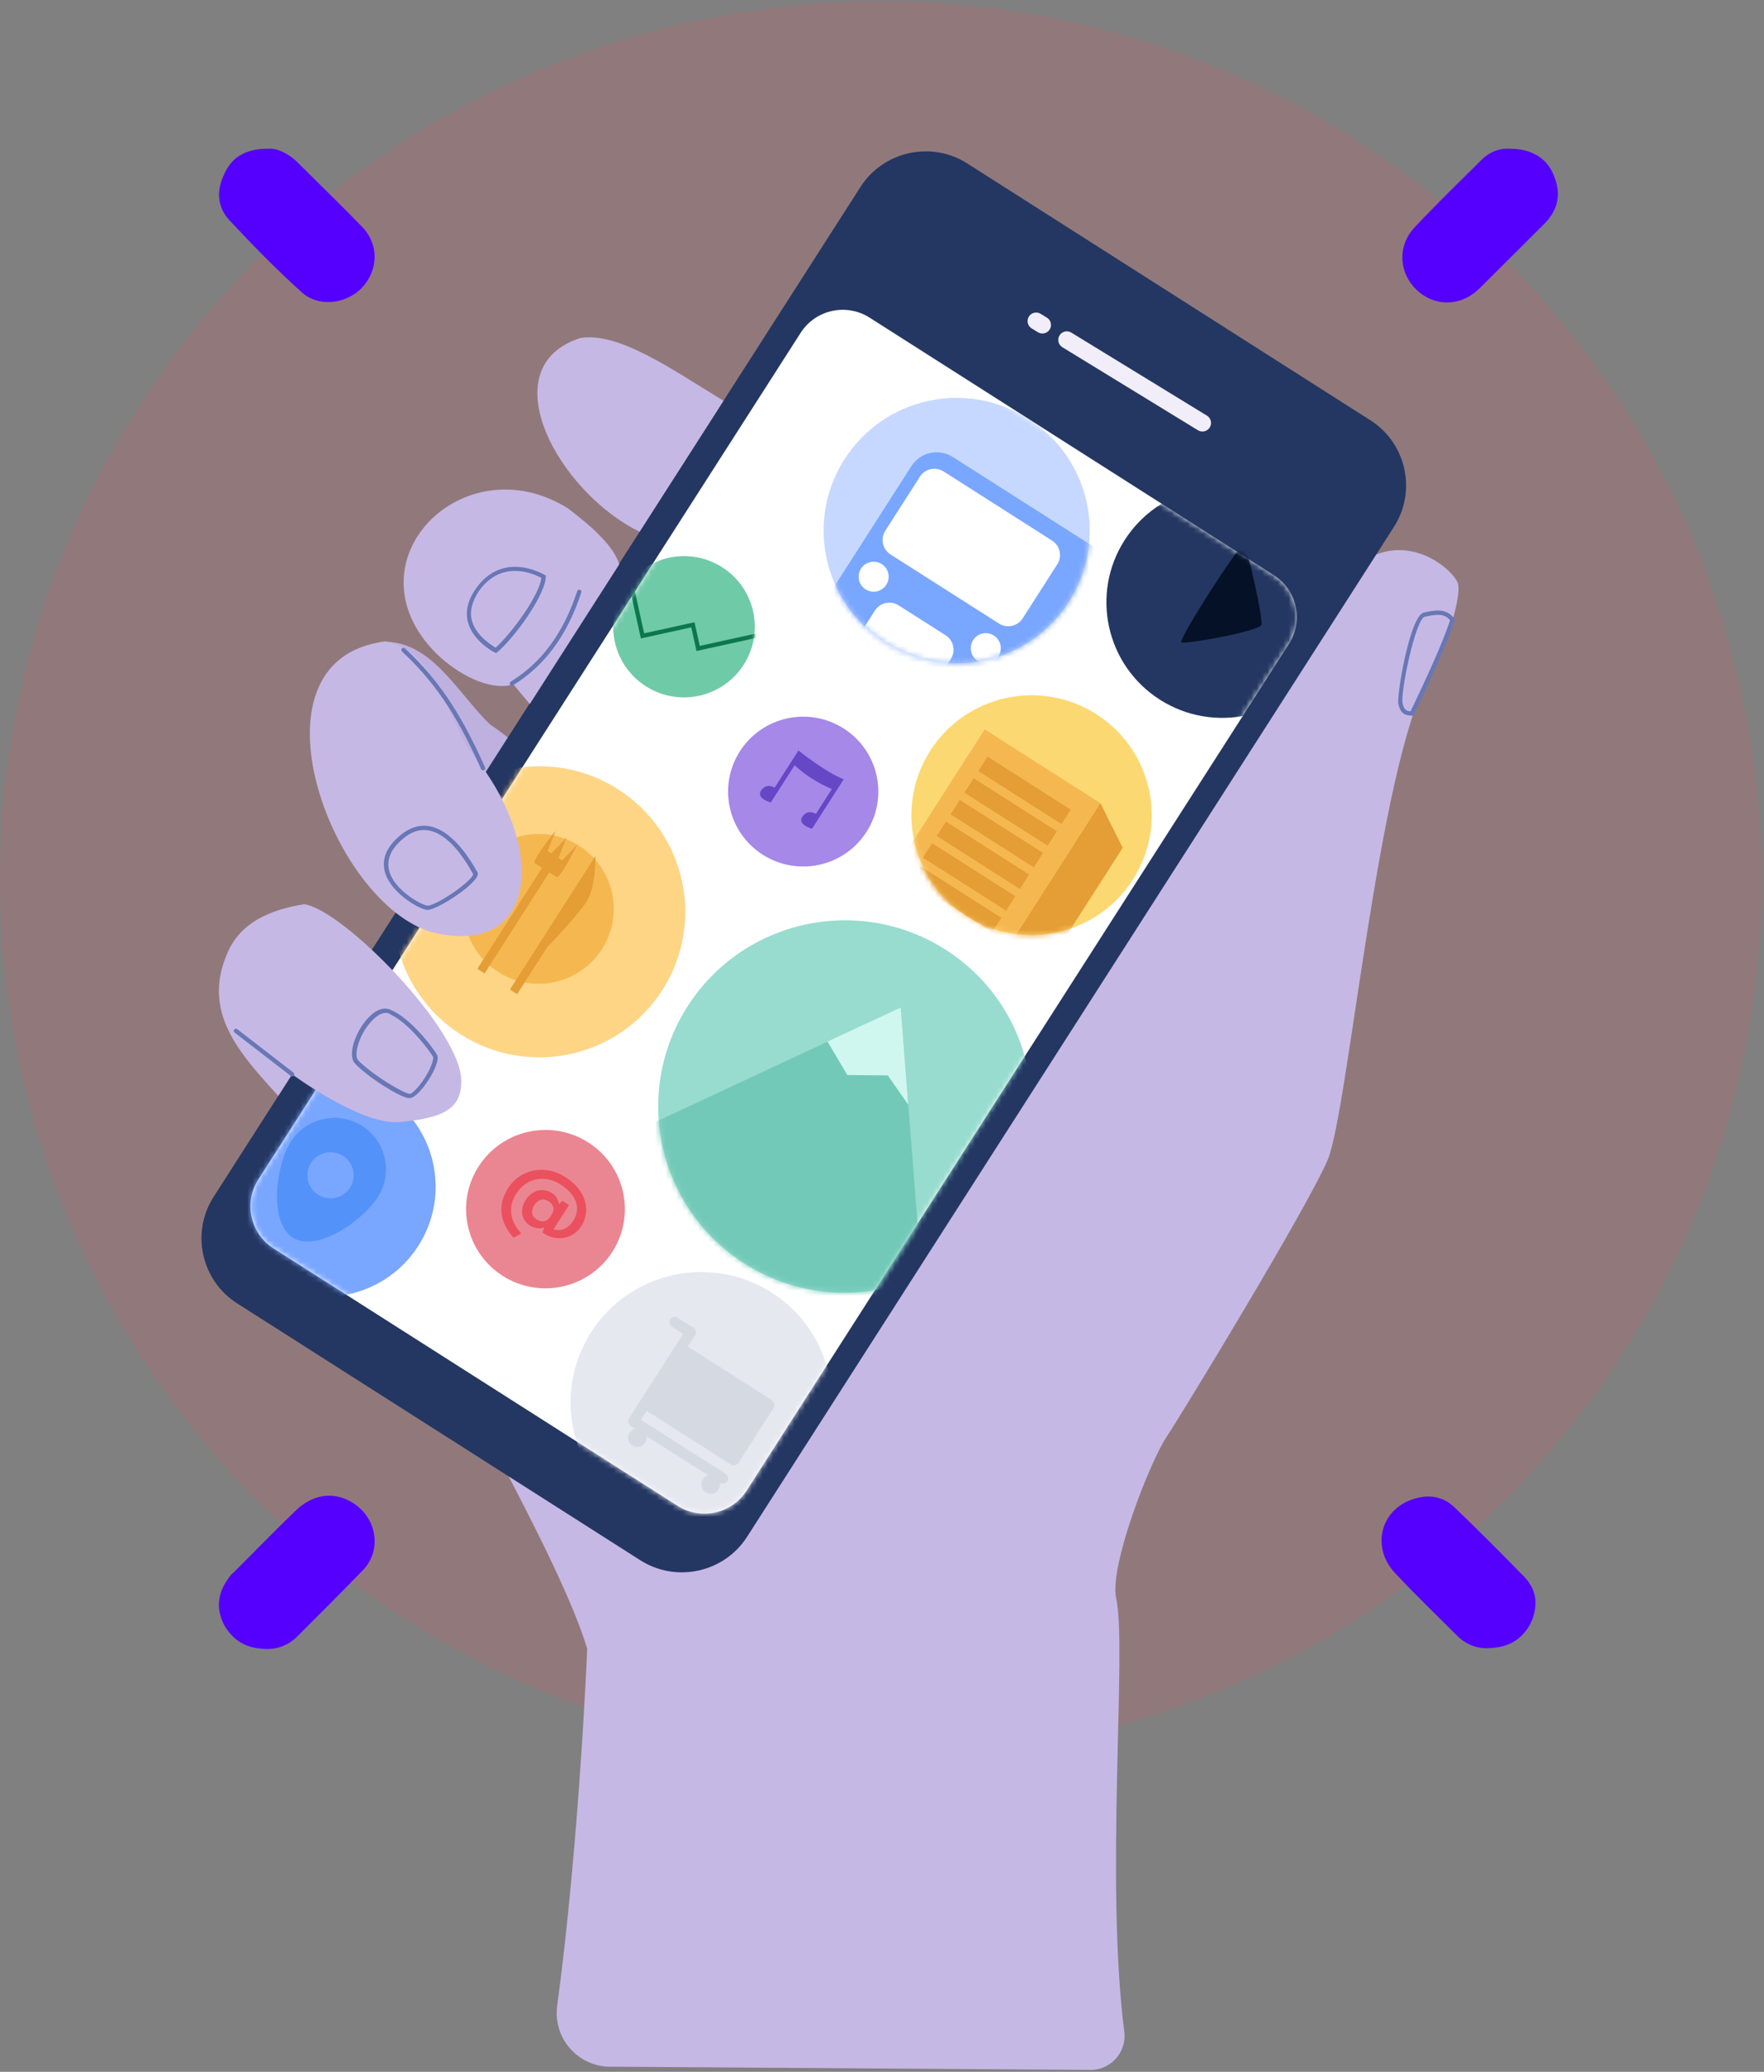 <?xml version="1.0" encoding="UTF-8"?>
<svg width="332px" height="390px" viewBox="0 0 332 390" version="1.1" xmlns="http://www.w3.org/2000/svg" xmlns:xlink="http://www.w3.org/1999/xlink">
    <rect x="0" y="0" width="332" height="390" fill="#808080" stroke="none"/>
    <!-- Generator: Sketch 54 (76480) - https://sketchapp.com -->
    <title>ilustra-napalma</title>
    <desc>Created with Sketch.</desc>
    <defs>
        <path d="M103.66,4.632 L1.582,164.026 C-1.212,168.391 0.068,174.187 4.441,176.974 L4.441,176.974 L80.501,225.443 C84.875,228.229 90.686,226.953 93.482,222.587 L93.482,222.587 L195.558,63.195 C198.353,58.831 197.071,53.034 192.697,50.246 L192.697,50.246 L116.638,1.778 C115.071,0.778 113.319,0.302 111.588,0.302 L111.588,0.302 C108.487,0.302 105.452,1.832 103.66,4.632" id="path-1"></path>
        <path d="M4.485,12.298 C-2.96,23.923 0.452,39.368 12.107,46.795 L12.107,46.795 C23.761,54.223 39.245,50.818 46.691,39.193 L46.691,39.193 C54.136,27.567 50.723,12.121 39.069,4.695 L39.069,4.695 C34.892,2.033 30.225,0.762 25.611,0.762 L25.611,0.762 C17.35,0.763 9.262,4.837 4.485,12.298" id="path-3"></path>
        <path d="M4.485,12.298 C-2.96,23.923 0.452,39.368 12.107,46.795 L12.107,46.795 C23.761,54.223 39.245,50.818 46.691,39.193 L46.691,39.193 C54.136,27.567 50.723,12.121 39.069,4.695 L39.069,4.695 C34.892,2.033 30.225,0.762 25.611,0.762 L25.611,0.762 C17.35,0.763 9.262,4.837 4.485,12.298" id="path-5"></path>
        <path d="M4.485,12.298 C-2.96,23.923 0.452,39.368 12.107,46.795 L12.107,46.795 C23.761,54.223 39.245,50.818 46.691,39.193 L46.691,39.193 C54.136,27.567 50.723,12.121 39.069,4.695 L39.069,4.695 C34.892,2.033 30.225,0.762 25.611,0.762 L25.611,0.762 C17.35,0.763 9.262,4.837 4.485,12.298" id="path-7"></path>
        <path d="M4.485,12.298 C-2.96,23.923 0.452,39.368 12.107,46.795 L12.107,46.795 C23.761,54.223 39.245,50.818 46.691,39.193 L46.691,39.193 C54.136,27.567 50.723,12.121 39.069,4.695 L39.069,4.695 C34.892,2.033 30.225,0.762 25.611,0.762 L25.611,0.762 C17.35,0.763 9.262,4.837 4.485,12.298" id="path-9"></path>
        <path d="M4.485,12.298 C-2.96,23.923 0.452,39.368 12.107,46.795 L12.107,46.795 C23.761,54.223 39.245,50.818 46.691,39.193 L46.691,39.193 C54.136,27.567 50.723,12.121 39.069,4.695 L39.069,4.695 C34.892,2.033 30.225,0.762 25.611,0.762 L25.611,0.762 C17.35,0.763 9.262,4.837 4.485,12.298" id="path-11"></path>
        <path d="M103.66,4.632 L1.582,164.026 C-1.212,168.391 0.068,174.187 4.441,176.974 L4.441,176.974 L80.501,225.443 C84.875,228.229 90.686,226.953 93.482,222.587 L93.482,222.587 L195.558,63.195 C198.353,58.831 197.071,53.034 192.697,50.246 L192.697,50.246 L116.638,1.778 C115.071,0.778 113.319,0.302 111.588,0.302 L111.588,0.302 C108.487,0.302 105.452,1.832 103.66,4.632" id="path-13"></path>
        <path d="M5.641,16.984 C-4.806,33.297 -0.018,54.971 16.337,65.392 L16.337,65.392 C23.921,70.225 32.661,71.789 40.896,70.451 L40.896,70.451 L69.095,26.417 C66.851,18.401 61.754,11.147 54.169,6.314 L54.169,6.314 C48.31,2.58 41.76,0.797 35.287,0.798 L35.287,0.798 C23.694,0.798 12.345,6.516 5.641,16.984 L5.641,16.984 Z" id="path-15"></path>
        <path d="M5.641,16.984 C-4.806,33.297 -0.018,54.971 16.337,65.392 L16.337,65.392 C23.921,70.225 32.661,71.789 40.896,70.451 L40.896,70.451 L69.095,26.417 C66.851,18.401 61.754,11.147 54.169,6.314 L54.169,6.314 C48.31,2.58 41.76,0.797 35.287,0.798 L35.287,0.798 C23.694,0.798 12.345,6.516 5.641,16.984 L5.641,16.984 Z" id="path-17"></path>
        <path d="M103.66,4.632 L1.582,164.026 C-1.212,168.391 0.068,174.187 4.441,176.974 L4.441,176.974 L80.501,225.443 C84.875,228.229 90.686,226.953 93.482,222.587 L93.482,222.587 L195.558,63.195 C198.353,58.831 197.071,53.034 192.697,50.246 L192.697,50.246 L116.638,1.778 C115.071,0.778 113.319,0.302 111.588,0.302 L111.588,0.302 C108.487,0.302 105.452,1.832 103.66,4.632" id="path-19"></path>
        <path d="M8.033,2.069 L0.521,13.799 C0.446,18.262 2.626,22.659 6.674,25.238 L6.674,25.238 C12.878,29.191 21.119,27.379 25.083,21.191 L25.083,21.191 C29.044,15.004 27.228,6.782 21.024,2.83 L21.024,2.83 C18.801,1.413 16.317,0.736 13.862,0.737 L13.862,0.737 C11.846,0.737 9.849,1.193 8.033,2.069 L8.033,2.069 Z" id="path-21"></path>
        <path d="M103.66,4.632 L1.582,164.026 C-1.212,168.391 0.068,174.187 4.441,176.974 L4.441,176.974 L80.501,225.443 C84.875,228.229 90.686,226.953 93.482,222.587 L93.482,222.587 L195.558,63.195 C198.353,58.831 197.071,53.034 192.697,50.246 L192.697,50.246 L116.638,1.778 C115.071,0.778 113.319,0.302 111.588,0.302 L111.588,0.302 C108.487,0.302 105.452,1.832 103.66,4.632" id="path-23"></path>
        <path d="M3.659,10.759 C-3.066,21.261 0.016,35.21 10.543,41.919 L10.543,41.919 C21.071,48.628 35.055,45.553 41.78,35.052 L41.78,35.052 C48.505,24.551 45.423,10.6 34.896,3.892 L34.896,3.892 C31.123,1.487 26.908,0.34 22.742,0.34 L22.742,0.34 C15.279,0.341 7.974,4.022 3.659,10.759 L3.659,10.759 Z" id="path-25"></path>
        <path d="M3.659,10.759 C-3.066,21.261 0.016,35.21 10.543,41.919 L10.543,41.919 C21.071,48.628 35.055,45.553 41.78,35.052 L41.78,35.052 C48.505,24.551 45.423,10.6 34.896,3.892 L34.896,3.892 C31.123,1.487 26.908,0.34 22.742,0.34 L22.742,0.34 C15.279,0.341 7.974,4.022 3.659,10.759 L3.659,10.759 Z" id="path-27"></path>
        <path d="M3.659,10.759 C-3.066,21.261 0.016,35.21 10.543,41.919 L10.543,41.919 C21.071,48.628 35.055,45.553 41.78,35.052 L41.78,35.052 C48.505,24.551 45.423,10.6 34.896,3.892 L34.896,3.892 C31.123,1.487 26.908,0.34 22.742,0.34 L22.742,0.34 C15.279,0.341 7.974,4.022 3.659,10.759 L3.659,10.759 Z" id="path-29"></path>
        <path d="M3.659,10.759 C-3.066,21.261 0.016,35.21 10.543,41.919 L10.543,41.919 C21.071,48.628 35.055,45.553 41.78,35.052 L41.78,35.052 C48.505,24.551 45.423,10.6 34.896,3.892 L34.896,3.892 C31.123,1.487 26.908,0.34 22.742,0.34 L22.742,0.34 C15.279,0.341 7.974,4.022 3.659,10.759 L3.659,10.759 Z" id="path-31"></path>
        <path d="M3.659,10.759 C-3.066,21.261 0.016,35.21 10.543,41.919 L10.543,41.919 C21.071,48.628 35.055,45.553 41.78,35.052 L41.78,35.052 C48.505,24.551 45.423,10.6 34.896,3.892 L34.896,3.892 C31.123,1.487 26.908,0.34 22.742,0.34 L22.742,0.34 C15.279,0.341 7.974,4.022 3.659,10.759 L3.659,10.759 Z" id="path-33"></path>
        <path d="M3.659,10.759 C-3.066,21.261 0.016,35.21 10.543,41.919 L10.543,41.919 C21.071,48.628 35.055,45.553 41.78,35.052 L41.78,35.052 C48.505,24.551 45.423,10.6 34.896,3.892 L34.896,3.892 C31.123,1.487 26.908,0.34 22.742,0.34 L22.742,0.34 C15.279,0.341 7.974,4.022 3.659,10.759 L3.659,10.759 Z" id="path-35"></path>
        <path d="M3.659,10.759 C-3.066,21.261 0.016,35.21 10.543,41.919 L10.543,41.919 C21.071,48.628 35.055,45.553 41.78,35.052 L41.78,35.052 C48.505,24.551 45.423,10.6 34.896,3.892 L34.896,3.892 C31.123,1.487 26.908,0.34 22.742,0.34 L22.742,0.34 C15.279,0.341 7.974,4.022 3.659,10.759 L3.659,10.759 Z" id="path-37"></path>
        <path d="M3.659,10.759 C-3.066,21.261 0.016,35.21 10.543,41.919 L10.543,41.919 C21.071,48.628 35.055,45.553 41.78,35.052 L41.78,35.052 C48.505,24.551 45.423,10.6 34.896,3.892 L34.896,3.892 C31.123,1.487 26.908,0.34 22.742,0.34 L22.742,0.34 C15.279,0.341 7.974,4.022 3.659,10.759 L3.659,10.759 Z" id="path-39"></path>
        <path d="M103.66,4.632 L1.582,164.026 C-1.212,168.391 0.068,174.187 4.441,176.974 L4.441,176.974 L80.501,225.443 C84.875,228.229 90.686,226.953 93.482,222.587 L93.482,222.587 L195.558,63.195 C198.353,58.831 197.071,53.034 192.697,50.246 L192.697,50.246 L116.638,1.778 C115.071,0.778 113.319,0.302 111.588,0.302 L111.588,0.302 C108.487,0.302 105.452,1.832 103.66,4.632" id="path-41"></path>
        <path d="M103.66,4.632 L1.582,164.026 C-1.212,168.391 0.068,174.187 4.441,176.974 L4.441,176.974 L80.501,225.443 C84.875,228.229 90.686,226.953 93.482,222.587 L93.482,222.587 L195.558,63.195 C198.353,58.831 197.071,53.034 192.697,50.246 L192.697,50.246 L116.638,1.778 C115.071,0.778 113.319,0.302 111.588,0.302 L111.588,0.302 C108.487,0.302 105.452,1.832 103.66,4.632" id="path-43"></path>
        <path d="M103.66,4.632 L1.582,164.026 C-1.212,168.391 0.068,174.187 4.441,176.974 L4.441,176.974 L80.501,225.443 C84.875,228.229 90.686,226.953 93.482,222.587 L93.482,222.587 L195.558,63.195 C198.353,58.831 197.071,53.034 192.697,50.246 L192.697,50.246 L116.638,1.778 C115.071,0.778 113.319,0.302 111.588,0.302 L111.588,0.302 C108.487,0.302 105.452,1.832 103.66,4.632" id="path-45"></path>
        <path d="M103.66,4.632 L1.582,164.026 C-1.212,168.391 0.068,174.187 4.441,176.974 L4.441,176.974 L80.501,225.443 C84.875,228.229 90.686,226.953 93.482,222.587 L93.482,222.587 L195.558,63.195 C198.353,58.831 197.071,53.034 192.697,50.246 L192.697,50.246 L116.638,1.778 C115.071,0.778 113.319,0.302 111.588,0.302 L111.588,0.302 C108.487,0.302 105.452,1.832 103.66,4.632" id="path-47"></path>
        <path d="M103.66,4.632 L1.582,164.026 C-1.212,168.391 0.068,174.187 4.441,176.974 L4.441,176.974 L80.501,225.443 C84.875,228.229 90.686,226.953 93.482,222.587 L93.482,222.587 L195.558,63.195 C198.353,58.831 197.071,53.034 192.697,50.246 L192.697,50.246 L116.638,1.778 C115.071,0.778 113.319,0.302 111.588,0.302 L111.588,0.302 C108.487,0.302 105.452,1.832 103.66,4.632" id="path-49"></path>
        <path d="M103.66,4.632 L1.582,164.026 C-1.212,168.391 0.068,174.187 4.441,176.974 L4.441,176.974 L80.501,225.443 C84.875,228.229 90.686,226.953 93.482,222.587 L93.482,222.587 L195.558,63.195 C198.353,58.831 197.071,53.034 192.697,50.246 L192.697,50.246 L116.638,1.778 C115.071,0.778 113.319,0.302 111.588,0.302 L111.588,0.302 C108.487,0.302 105.452,1.832 103.66,4.632" id="path-51"></path>
        <path d="M103.66,4.632 L1.582,164.026 C-1.212,168.391 0.068,174.187 4.441,176.974 L4.441,176.974 L80.501,225.443 C84.875,228.229 90.686,226.953 93.482,222.587 L93.482,222.587 L195.558,63.195 C198.353,58.831 197.071,53.034 192.697,50.246 L192.697,50.246 L116.638,1.778 C115.071,0.778 113.319,0.302 111.588,0.302 L111.588,0.302 C108.487,0.302 105.452,1.832 103.66,4.632" id="path-53"></path>
        <path d="M103.66,4.632 L1.582,164.026 C-1.212,168.391 0.068,174.187 4.441,176.974 L4.441,176.974 L80.501,225.443 C84.875,228.229 90.686,226.953 93.482,222.587 L93.482,222.587 L195.558,63.195 C198.353,58.831 197.071,53.034 192.697,50.246 L192.697,50.246 L116.638,1.778 C115.071,0.778 113.319,0.302 111.588,0.302 L111.588,0.302 C108.487,0.302 105.452,1.832 103.66,4.632" id="path-55"></path>
        <path d="M103.66,4.632 L1.582,164.026 C-1.212,168.391 0.068,174.187 4.441,176.974 L4.441,176.974 L80.501,225.443 C84.875,228.229 90.686,226.953 93.482,222.587 L93.482,222.587 L195.558,63.195 C198.353,58.831 197.071,53.034 192.697,50.246 L192.697,50.246 L116.638,1.778 C115.071,0.778 113.319,0.302 111.588,0.302 L111.588,0.302 C108.487,0.302 105.452,1.832 103.66,4.632" id="path-57"></path>
        <path d="M103.66,4.632 L1.582,164.026 C-1.212,168.391 0.068,174.187 4.441,176.974 L4.441,176.974 L80.501,225.443 C84.875,228.229 90.686,226.953 93.482,222.587 L93.482,222.587 L195.558,63.195 C198.353,58.831 197.071,53.034 192.697,50.246 L192.697,50.246 L116.638,1.778 C115.071,0.778 113.319,0.302 111.588,0.302 L111.588,0.302 C108.487,0.302 105.452,1.832 103.66,4.632" id="path-59"></path>
        <path d="M103.66,4.632 L1.582,164.026 C-1.212,168.391 0.068,174.187 4.441,176.974 L4.441,176.974 L80.501,225.443 C84.875,228.229 90.686,226.953 93.482,222.587 L93.482,222.587 L195.558,63.195 C198.353,58.831 197.071,53.034 192.697,50.246 L192.697,50.246 L116.638,1.778 C115.071,0.778 113.319,0.302 111.588,0.302 L111.588,0.302 C108.487,0.302 105.452,1.832 103.66,4.632" id="path-61"></path>
        <path d="M103.66,4.632 L1.582,164.026 C-1.212,168.391 0.068,174.187 4.441,176.974 L4.441,176.974 L80.501,225.443 C84.875,228.229 90.686,226.953 93.482,222.587 L93.482,222.587 L195.558,63.195 C198.353,58.831 197.071,53.034 192.697,50.246 L192.697,50.246 L116.638,1.778 C115.071,0.778 113.319,0.302 111.588,0.302 L111.588,0.302 C108.487,0.302 105.452,1.832 103.66,4.632" id="path-63"></path>
        <path d="M103.66,4.632 L1.582,164.026 C-1.212,168.391 0.068,174.187 4.441,176.974 L4.441,176.974 L80.501,225.443 C84.875,228.229 90.686,226.953 93.482,222.587 L93.482,222.587 L195.558,63.195 C198.353,58.831 197.071,53.034 192.697,50.246 L192.697,50.246 L116.638,1.778 C115.071,0.778 113.319,0.302 111.588,0.302 L111.588,0.302 C108.487,0.302 105.452,1.832 103.66,4.632" id="path-65"></path>
        <path d="M103.66,4.632 L1.582,164.026 C-1.212,168.391 0.068,174.187 4.441,176.974 L4.441,176.974 L80.501,225.443 C84.875,228.229 90.686,226.953 93.482,222.587 L93.482,222.587 L195.558,63.195 C198.353,58.831 197.071,53.034 192.697,50.246 L192.697,50.246 L116.638,1.778 C115.071,0.778 113.319,0.302 111.588,0.302 L111.588,0.302 C108.487,0.302 105.452,1.832 103.66,4.632" id="path-67"></path>
        <path d="M103.66,4.632 L1.582,164.026 C-1.212,168.391 0.068,174.187 4.441,176.974 L4.441,176.974 L80.501,225.443 C84.875,228.229 90.686,226.953 93.482,222.587 L93.482,222.587 L195.558,63.195 C198.353,58.831 197.071,53.034 192.697,50.246 L192.697,50.246 L116.638,1.778 C115.071,0.778 113.319,0.302 111.588,0.302 L111.588,0.302 C108.487,0.302 105.452,1.832 103.66,4.632" id="path-69"></path>
        <path d="M103.66,4.632 L1.582,164.026 C-1.212,168.391 0.068,174.187 4.441,176.974 L4.441,176.974 L80.501,225.443 C84.875,228.229 90.686,226.953 93.482,222.587 L93.482,222.587 L195.558,63.195 C198.353,58.831 197.071,53.034 192.697,50.246 L192.697,50.246 L116.638,1.778 C115.071,0.778 113.319,0.302 111.588,0.302 L111.588,0.302 C108.487,0.302 105.452,1.832 103.66,4.632" id="path-71"></path>
        <path d="M103.66,4.632 L1.582,164.026 C-1.212,168.391 0.068,174.187 4.441,176.974 L4.441,176.974 L80.501,225.443 C84.875,228.229 90.686,226.953 93.482,222.587 L93.482,222.587 L195.558,63.195 C198.353,58.831 197.071,53.034 192.697,50.246 L192.697,50.246 L116.638,1.778 C115.071,0.778 113.319,0.302 111.588,0.302 L111.588,0.302 C108.487,0.302 105.452,1.832 103.66,4.632 L103.66,4.632 Z" id="path-73"></path>
        <path d="M103.66,4.632 L1.582,164.026 C-1.212,168.391 0.068,174.187 4.441,176.974 L4.441,176.974 L80.501,225.443 C84.875,228.229 90.686,226.953 93.482,222.587 L93.482,222.587 L195.558,63.195 C198.353,58.831 197.071,53.034 192.697,50.246 L192.697,50.246 L116.638,1.778 C115.071,0.778 113.319,0.302 111.588,0.302 L111.588,0.302 C108.487,0.302 105.452,1.832 103.66,4.632" id="path-75"></path>
        <path d="M103.66,4.632 L1.582,164.026 C-1.212,168.391 0.068,174.187 4.441,176.974 L4.441,176.974 L80.501,225.443 C84.875,228.229 90.686,226.953 93.482,222.587 L93.482,222.587 L195.558,63.195 C198.353,58.831 197.071,53.034 192.697,50.246 L192.697,50.246 L116.638,1.778 C115.071,0.778 113.319,0.302 111.588,0.302 L111.588,0.302 C108.487,0.302 105.452,1.832 103.66,4.632" id="path-77"></path>
        <path d="M103.66,4.632 L1.582,164.026 C-1.212,168.391 0.068,174.187 4.441,176.974 L4.441,176.974 L80.501,225.443 C84.875,228.229 90.686,226.953 93.482,222.587 L93.482,222.587 L195.558,63.195 C198.353,58.831 197.071,53.034 192.697,50.246 L192.697,50.246 L116.638,1.778 C115.071,0.778 113.319,0.302 111.588,0.302 L111.588,0.302 C108.487,0.302 105.452,1.832 103.66,4.632" id="path-79"></path>
    </defs>
    <g id="desktop" stroke="none" stroke-width="1" fill="none" fill-rule="evenodd">
        <g id="05.2.2-meuid-ususario" transform="translate(-562, -1822)">
            <g id="ilustra-napalma" transform="translate(562, 1822)">
                <g id="Group-13">
                    <g id="Group-4" fill="#EB505E" opacity="0.157">
                        <path d="M255.014,26.26 C332.161,75.422 354.749,177.661 305.466,254.616 C256.183,331.572 153.69,354.105 76.543,304.944 C-0.605,255.782 -23.193,153.544 26.09,76.588 C75.373,-0.369 177.866,-22.901 255.014,26.26" id="Fill-2"></path>
                    </g>
                    <path d="M274.337,109.656 C272.911,106.644 265.129,100.537 257.065,105.342 C233.57,120.777 195.926,167.735 200.231,171.34 C159.566,187.689 120.308,200.346 74.166,237.97 C82.015,253.106 105.573,293.553 110.518,310.378 C110.518,310.378 109.034,346.776 104.867,377.578 C104.078,383.414 108.419,388.686 114.312,389.029 L204.862,389.635 C208.865,389.869 212.106,386.426 211.601,382.457 C207.943,353.745 212.151,310.033 210.071,300.86 C208.744,294.852 216.362,275.323 219.517,270.545 C222.672,265.767 246.01,227.381 249.867,218.364 C253.723,209.348 259.295,144.819 268.903,127.42 C273.422,119.016 275.085,111.183 274.337,109.656" id="Fill-5" fill="#C6B8E5"></path>
                    <path d="M92.256,136.382 C86.113,130.556 81.163,120.325 71.739,120.821 C45.705,131.388 76.072,172.73 95.918,171.226 C115.766,169.721 110.424,148.724 92.256,136.382" id="Fill-7" fill="#BEB1E0"></path>
                    <path d="M120.523,293.709 L44.62,245.341 C37.881,241.047 35.889,232.032 40.195,225.309 L161.958,35.175 C166.264,28.453 175.3,26.466 182.039,30.76 L257.942,79.128 C264.681,83.423 266.673,92.437 262.367,99.16 L140.603,289.294 C136.298,296.017 127.262,298.003 120.523,293.709" id="Fill-9" fill="#243762"></path>
                    <path d="M127.533,283.458 L51.474,234.991 C47.1,232.203 45.819,226.406 48.613,222.042 L150.691,62.648 C153.485,58.285 159.296,57.008 163.67,59.795 L239.73,108.263 C244.104,111.05 245.385,116.847 242.59,121.21 L140.513,280.605 C137.718,284.968 131.907,286.245 127.533,283.458" id="Fill-11" fill="#FFFFFF"></path>
                </g>
                <g id="Group-16" transform="translate(47.032, 58.017)">
                    <mask id="mask-2" fill="white">
                        <use xlink:href="#path-1"></use>
                    </mask>
                    <g id="Clip-15"></g>
                    <path d="M146.504,20.81 C158.159,28.237 161.571,43.682 154.127,55.308 C146.681,66.934 131.197,70.338 119.542,62.911 C107.887,55.484 104.475,40.038 111.921,28.413 C119.365,16.787 134.849,13.383 146.504,20.81" id="Fill-14" fill="#C6D8FF" mask="url(#mask-2)"></path>
                </g>
                <g id="Group-32" transform="translate(154.468, 74.132)">
                    <g id="Group-19">
                        <mask id="mask-4" fill="white">
                            <use xlink:href="#path-3"></use>
                        </mask>
                        <g id="Clip-18"></g>
                        <path d="M33.702,62.468 L4.43,43.816 C1.775,42.124 1.012,38.674 2.709,36.026 L17.059,13.617 C18.755,10.969 22.213,10.208 24.868,11.9 L54.14,30.554 C56.795,32.245 57.557,35.695 55.862,38.343 L41.511,60.752 C39.814,63.4 36.356,64.161 33.702,62.468" id="Fill-17" fill="#79A6FF" mask="url(#mask-4)"></path>
                    </g>
                    <g id="Group-22">
                        <mask id="mask-6" fill="white">
                            <use xlink:href="#path-5"></use>
                        </mask>
                        <g id="Clip-21"></g>
                        <path d="M33.549,43.248 L13.127,30.235 C11.629,29.28 11.187,27.277 12.144,25.783 L18.667,15.598 C19.623,14.103 21.631,13.662 23.129,14.616 L43.551,27.63 C45.048,28.585 45.491,30.588 44.535,32.082 L38.012,42.267 C37.055,43.762 35.047,44.203 33.549,43.248" id="Fill-20" fill="#FFFFFF" mask="url(#mask-6)"></path>
                    </g>
                    <g id="Group-25">
                        <mask id="mask-8" fill="white">
                            <use xlink:href="#path-7"></use>
                        </mask>
                        <g id="Clip-24"></g>
                        <path d="M18.334,53.536 L9.484,47.897 C7.986,46.943 7.544,44.939 8.501,43.446 L10.197,40.797 C11.153,39.304 13.162,38.862 14.659,39.817 L23.509,45.456 C25.006,46.41 25.449,48.413 24.492,49.907 L22.795,52.555 C21.84,54.05 19.832,54.491 18.334,53.536" id="Fill-23" fill="#FFFFFF" mask="url(#mask-8)"></path>
                    </g>
                    <g id="Group-28">
                        <mask id="mask-10" fill="white">
                            <use xlink:href="#path-9"></use>
                        </mask>
                        <g id="Clip-27"></g>
                        <path d="M11.482,32.055 C12.798,32.894 13.182,34.637 12.342,35.95 C11.501,37.263 9.753,37.646 8.437,36.808 C7.122,35.969 6.737,34.226 7.577,32.913 C8.418,31.601 10.166,31.216 11.482,32.055" id="Fill-26" fill="#FFFFFF" mask="url(#mask-10)"></path>
                    </g>
                    <g id="Group-31">
                        <mask id="mask-12" fill="white">
                            <use xlink:href="#path-11"></use>
                        </mask>
                        <g id="Clip-30"></g>
                        <path d="M32.585,45.502 C33.901,46.341 34.286,48.085 33.445,49.397 C32.605,50.71 30.857,51.094 29.54,50.255 C28.225,49.417 27.84,47.673 28.681,46.36 C29.521,45.048 31.269,44.664 32.585,45.502" id="Fill-29" fill="#FFFFFF" mask="url(#mask-12)"></path>
                    </g>
                </g>
                <g id="Group-35" transform="translate(47.032, 58.017)">
                    <mask id="mask-14" fill="white">
                        <use xlink:href="#path-13"></use>
                    </mask>
                    <g id="Clip-34"></g>
                    <path d="M130.91,120.736 C147.264,131.158 152.053,152.83 141.605,169.144 C131.158,185.458 109.431,190.235 93.076,179.813 C76.722,169.392 71.933,147.718 82.381,131.405 C92.828,115.091 114.556,110.314 130.91,120.736" id="Fill-33" fill="#97DCCF" mask="url(#mask-14)"></path>
                </g>
                <g id="Group-42" transform="translate(123.772, 172.438)">
                    <g id="Group-38">
                        <mask id="mask-16" fill="white">
                            <use xlink:href="#path-15"></use>
                        </mask>
                        <g id="Clip-37"></g>
                        <polygon id="Fill-36" fill="#73C9B8" mask="url(#mask-16)" points="-6.204 41.467 45.756 17.208 50.846 82.602 13.501 75.058"></polygon>
                    </g>
                    <g id="Group-41">
                        <mask id="mask-18" fill="white">
                            <use xlink:href="#path-17"></use>
                        </mask>
                        <g id="Clip-40"></g>
                        <polygon id="Fill-39" fill="#D0F7EF" mask="url(#mask-18)" points="35.697 29.921 43.318 29.996 47.168 35.51 45.756 17.208 31.967 23.623"></polygon>
                    </g>
                </g>
                <g id="Group-45" transform="translate(47.032, 58.017)">
                    <mask id="mask-20" fill="white">
                        <use xlink:href="#path-19"></use>
                    </mask>
                    <g id="Clip-44"></g>
                    <path d="M88.879,48.759 C95.083,52.712 96.898,60.933 92.935,67.121 C88.972,73.309 80.731,75.121 74.528,71.168 C68.325,67.215 66.509,58.994 70.472,52.806 C74.434,46.618 82.675,44.807 88.879,48.759" id="Fill-43" fill="#6FCAA8" mask="url(#mask-20)"></path>
                </g>
                <g id="Group-48" transform="translate(114.886, 103.946)">
                    <mask id="mask-22" fill="white">
                        <use xlink:href="#path-21"></use>
                    </mask>
                    <g id="Clip-47"></g>
                    <path d="M-5.551,18.882 L19.637,34.932 L32.375,15.041 L16.199,18.597 L15.216,14.146 L5.733,16.231 L3.347,5.429 L3.147,5.301 L-5.551,18.882 Z M19.882,36.045 L-6.666,19.128 L2.901,4.189 L4.063,4.929 L6.348,15.271 L15.83,13.186 L16.814,17.637 L34.106,13.835 L19.882,36.045 Z" id="Fill-46" fill="#0C774C" mask="url(#mask-22)"></path>
                </g>
                <g id="Group-51" transform="translate(47.032, 58.017)">
                    <mask id="mask-24" fill="white">
                        <use xlink:href="#path-23"></use>
                    </mask>
                    <g id="Clip-50"></g>
                    <path d="M159.295,76.412 C169.822,83.12 172.905,97.072 166.179,107.572 C159.454,118.073 145.47,121.148 134.943,114.439 C124.415,107.731 121.333,93.781 128.058,83.279 C134.783,72.779 148.768,69.704 159.295,76.412" id="Fill-49" fill="#FCD872" mask="url(#mask-24)"></path>
                </g>
                <g id="Group-76" transform="translate(171.431, 130.537)">
                    <g id="Group-54">
                        <mask id="mask-26" fill="white">
                            <use xlink:href="#path-25"></use>
                        </mask>
                        <g id="Clip-53"></g>
                        <polygon id="Fill-52" fill="#F5B851" mask="url(#mask-26)" points="13.889 6.76 35.672 20.642 15.668 51.877 -6.116 37.997"></polygon>
                    </g>
                    <g id="Group-57">
                        <mask id="mask-28" fill="white">
                            <use xlink:href="#path-27"></use>
                        </mask>
                        <g id="Clip-56"></g>
                        <polygon id="Fill-55" fill="#E59D35" mask="url(#mask-28)" points="22.475 56.216 15.667 51.877 35.672 20.642 39.87 29.053"></polygon>
                    </g>
                    <g id="Group-60">
                        <mask id="mask-30" fill="white">
                            <use xlink:href="#path-29"></use>
                        </mask>
                        <g id="Clip-59"></g>
                        <polygon id="Fill-58" fill="#E59D35" mask="url(#mask-30)" points="14.437 11.89 30.094 21.868 28.354 24.584 12.698 14.607"></polygon>
                    </g>
                    <g id="Group-63">
                        <mask id="mask-32" fill="white">
                            <use xlink:href="#path-31"></use>
                        </mask>
                        <g id="Clip-62"></g>
                        <polygon id="Fill-61" fill="#E59D35" mask="url(#mask-32)" points="11.828 15.964 27.485 25.942 25.745 28.658 10.088 18.681"></polygon>
                    </g>
                    <g id="Group-66">
                        <mask id="mask-34" fill="white">
                            <use xlink:href="#path-33"></use>
                        </mask>
                        <g id="Clip-65"></g>
                        <polygon id="Fill-64" fill="#E59D35" mask="url(#mask-34)" points="9.219 20.039 24.876 30.016 23.136 32.732 7.48 22.755"></polygon>
                    </g>
                    <g id="Group-69">
                        <mask id="mask-36" fill="white">
                            <use xlink:href="#path-35"></use>
                        </mask>
                        <g id="Clip-68"></g>
                        <polygon id="Fill-67" fill="#E59D35" mask="url(#mask-36)" points="6.609 24.113 22.267 34.091 20.527 36.807 4.87 26.83"></polygon>
                    </g>
                    <g id="Group-72">
                        <mask id="mask-38" fill="white">
                            <use xlink:href="#path-37"></use>
                        </mask>
                        <g id="Clip-71"></g>
                        <polygon id="Fill-70" fill="#E59D35" mask="url(#mask-38)" points="4.001 28.188 19.657 38.165 17.918 40.881 2.261 30.903"></polygon>
                    </g>
                    <g id="Group-75">
                        <mask id="mask-40" fill="white">
                            <use xlink:href="#path-39"></use>
                        </mask>
                        <g id="Clip-74"></g>
                        <polygon id="Fill-73" fill="#E59D35" mask="url(#mask-40)" points="1.391 32.262 17.048 42.239 15.308 44.955 -0.348 34.978"></polygon>
                    </g>
                </g>
                <g id="Group-137" transform="translate(47.032, 58.017)">
                    <g id="Group-79">
                        <mask id="mask-42" fill="white">
                            <use xlink:href="#path-41"></use>
                        </mask>
                        <g id="Clip-78"></g>
                        <path d="M25.375,147.92 C35.036,154.077 37.865,166.88 31.693,176.518 C25.522,186.155 12.687,188.976 3.025,182.82 C-6.636,176.663 -9.465,163.86 -3.292,154.223 C2.878,144.586 15.714,141.764 25.375,147.92" id="Fill-77" fill="#79A6FF" mask="url(#mask-42)"></path>
                    </g>
                    <g id="Group-82">
                        <mask id="mask-44" fill="white">
                            <use xlink:href="#path-43"></use>
                        </mask>
                        <g id="Clip-81"></g>
                        <path d="M24.083,167.309 C21.199,171.811 12.587,177.816 8.073,174.939 C3.558,172.062 4.835,161.383 7.718,156.881 C10.603,152.377 16.614,151.056 21.128,153.933 C25.642,156.809 26.967,162.805 24.083,167.309" id="Fill-80" fill="#5392F9" mask="url(#mask-44)"></path>
                    </g>
                    <g id="Group-85">
                        <mask id="mask-46" fill="white">
                            <use xlink:href="#path-45"></use>
                        </mask>
                        <g id="Clip-84"></g>
                        <path d="M17.523,159.562 C19.549,160.852 20.142,163.537 18.848,165.557 C17.554,167.578 14.862,168.171 12.836,166.879 C10.811,165.588 10.218,162.903 11.512,160.883 C12.806,158.862 15.497,158.27 17.523,159.562" id="Fill-83" fill="#79A6FF" mask="url(#mask-46)"></path>
                    </g>
                    <g id="Group-88">
                        <mask id="mask-48" fill="white">
                            <use xlink:href="#path-47"></use>
                        </mask>
                        <g id="Clip-87"></g>
                        <path d="M98.197,185.289 C109.645,192.585 112.996,207.756 105.683,219.176 C98.37,230.595 83.161,233.939 71.713,226.643 C60.265,219.349 56.913,204.177 64.226,192.758 C71.54,181.338 86.748,177.994 98.197,185.289" id="Fill-86" fill="#E6E8F0" mask="url(#mask-48)"></path>
                    </g>
                    <g id="Group-91">
                        <mask id="mask-50" fill="white">
                            <use xlink:href="#path-49"></use>
                        </mask>
                        <g id="Clip-90"></g>
                        <path d="M90.486,217.657 L74.332,207.363 C73.807,207.029 73.652,206.327 73.987,205.805 L80.532,195.585 C80.867,195.062 81.569,194.908 82.094,195.241 L98.2,205.505 C98.724,205.839 98.879,206.54 98.545,207.063 L91.999,217.283 C91.713,217.837 91.009,217.99 90.486,217.657" id="Fill-89" fill="#D5DAE2" mask="url(#mask-50)"></path>
                    </g>
                    <g id="Group-94">
                        <mask id="mask-52" fill="white">
                            <use xlink:href="#path-51"></use>
                        </mask>
                        <g id="Clip-93"></g>
                        <path d="M82.391,193.624 L79.437,191.741 C78.961,191.437 78.823,190.814 79.127,190.339 C79.432,189.864 80.056,189.727 80.533,190.03 L83.487,191.913 C83.964,192.216 84.101,192.839 83.797,193.315 C83.492,193.79 82.868,193.928 82.391,193.624" id="Fill-92" fill="#D5DAE2" mask="url(#mask-52)"></path>
                    </g>
                    <g id="Group-97">
                        <mask id="mask-54" fill="white">
                            <use xlink:href="#path-53"></use>
                        </mask>
                        <g id="Clip-96"></g>
                        <path d="M71.676,210.356 L71.676,210.356 C71.2,210.052 71.062,209.429 71.366,208.954 L82.082,192.222 C82.387,191.746 83.011,191.609 83.488,191.912 C83.964,192.216 84.102,192.84 83.797,193.315 L73.051,210.095 C72.777,210.522 72.153,210.66 71.676,210.356" id="Fill-95" fill="#D5DAE2" mask="url(#mask-54)"></path>
                    </g>
                    <g id="Group-100">
                        <mask id="mask-56" fill="white">
                            <use xlink:href="#path-55"></use>
                        </mask>
                        <g id="Clip-99"></g>
                        <path d="M71.384,209.032 L71.384,209.032 C71.688,208.556 72.313,208.418 72.789,208.722 L89.563,219.411 C90.039,219.715 90.178,220.338 89.873,220.813 C89.568,221.288 88.943,221.426 88.467,221.122 L71.646,210.403 C71.199,210.053 71.11,209.459 71.384,209.032" id="Fill-98" fill="#D5DAE2" mask="url(#mask-56)"></path>
                    </g>
                    <g id="Group-103">
                        <mask id="mask-58" fill="white">
                            <use xlink:href="#path-57"></use>
                        </mask>
                        <g id="Clip-102"></g>
                        <path d="M87.675,219.949 C88.492,220.469 88.731,221.549 88.209,222.363 C87.688,223.178 86.604,223.416 85.788,222.896 C84.972,222.376 84.733,221.295 85.255,220.481 C85.775,219.667 86.859,219.429 87.675,219.949" id="Fill-101" fill="#D5DAE2" mask="url(#mask-58)"></path>
                    </g>
                    <g id="Group-106">
                        <mask id="mask-60" fill="white">
                            <use xlink:href="#path-59"></use>
                        </mask>
                        <g id="Clip-105"></g>
                        <path d="M73.857,211.143 C74.673,211.663 74.912,212.743 74.39,213.558 C73.869,214.372 72.785,214.61 71.969,214.09 C71.153,213.57 70.914,212.489 71.436,211.675 C71.956,210.861 73.04,210.622 73.857,211.143" id="Fill-104" fill="#D5DAE2" mask="url(#mask-60)"></path>
                    </g>
                    <g id="Group-109">
                        <mask id="mask-62" fill="white">
                            <use xlink:href="#path-61"></use>
                        </mask>
                        <g id="Clip-108"></g>
                        <path d="M194.759,37.026 C204.909,43.494 207.881,56.947 201.397,67.073 C194.912,77.198 181.426,80.162 171.276,73.694 C161.124,67.226 158.153,53.773 164.637,43.648 C171.121,33.521 184.608,30.558 194.759,37.026" id="Fill-107" fill="#243762" mask="url(#mask-62)"></path>
                    </g>
                    <g id="Group-112">
                        <mask id="mask-64" fill="white">
                            <use xlink:href="#path-63"></use>
                        </mask>
                        <g id="Clip-111"></g>
                        <path d="M187.063,44.552 C187.744,44.986 190.694,58.339 190.382,59.575 C190.071,60.811 176.002,63.32 175.321,62.886 C174.64,62.453 186.382,44.118 187.063,44.552" id="Fill-110" fill="#041126" mask="url(#mask-64)"></path>
                    </g>
                    <g id="Group-115">
                        <mask id="mask-66" fill="white">
                            <use xlink:href="#path-65"></use>
                        </mask>
                        <g id="Clip-114"></g>
                        <path d="M111.749,79.11 C118.329,83.302 120.254,92.021 116.051,98.585 C111.849,105.147 103.108,107.069 96.529,102.876 C89.949,98.684 88.023,89.965 92.226,83.401 C96.429,76.839 105.17,74.917 111.749,79.11" id="Fill-113" fill="#A588E8" mask="url(#mask-66)"></path>
                    </g>
                    <g id="Group-118">
                        <mask id="mask-68" fill="white">
                            <use xlink:href="#path-67"></use>
                        </mask>
                        <g id="Clip-117"></g>
                        <path d="M111.757,88.677 L105.8,97.98 C105.8,97.98 103.006,97.252 103.964,95.757 C104.964,94.197 106.529,95.194 106.529,95.194 L109.53,90.508 C106.887,89.398 104.572,87.922 102.518,86.04 L98.039,93.034 C98.039,93.034 95.247,92.306 96.203,90.812 C97.203,89.251 98.769,90.248 98.769,90.248 L103.248,83.255 C103.18,83.211 108.439,87.422 111.757,88.677" id="Fill-116" fill="#6647C6" mask="url(#mask-68)"></path>
                    </g>
                    <g id="Group-121">
                        <mask id="mask-70" fill="white">
                            <use xlink:href="#path-69"></use>
                        </mask>
                        <g id="Clip-120"></g>
                        <path d="M69.262,90.535 C82.044,98.68 85.787,115.62 77.621,128.371 C69.455,141.122 52.473,144.856 39.691,136.71 C26.907,128.565 23.165,111.625 31.331,98.874 C39.496,86.122 56.479,82.389 69.262,90.535" id="Fill-119" fill="#FDD585" mask="url(#mask-70)"></path>
                    </g>
                    <g id="Group-124">
                        <mask id="mask-72" fill="white">
                            <use xlink:href="#path-71"></use>
                        </mask>
                        <g id="Clip-123"></g>
                        <path d="M61.963,101.182 C68.542,105.375 70.468,114.094 66.265,120.657 C62.062,127.22 53.322,129.141 46.743,124.949 C40.163,120.756 38.237,112.038 42.44,105.475 C46.643,98.912 55.384,96.99 61.963,101.182" id="Fill-122" fill="#F5B851" mask="url(#mask-72)"></path>
                    </g>
                    <g id="Group-127">
                        <mask id="mask-74" fill="white">
                            <use xlink:href="#path-73"></use>
                        </mask>
                        <g id="Clip-126"></g>
                        <path d="M42.81,124.356 L54.986,105.342 C54.986,105.342 54.305,104.908 53.625,104.475 C52.944,104.04 57.538,98.363 57.538,98.363 L56.045,102.192 L56.726,102.625 L59.581,99.664 L58.087,103.493 L58.768,103.927 L61.623,100.966 C61.623,100.966 58.39,107.511 57.709,107.077 L56.347,106.209 L44.172,125.223 L42.81,124.356 Z" id="Fill-125" fill="#E59D35" mask="url(#mask-74)"></path>
                    </g>
                    <g id="Group-130">
                        <mask id="mask-76" fill="white">
                            <use xlink:href="#path-75"></use>
                        </mask>
                        <g id="Clip-129"></g>
                        <path d="M65.026,103.135 L48.936,128.26 L50.298,129.128 L55.952,120.299 C55.952,120.299 61.661,114.376 63.4,111.661 C65.141,108.944 65.026,103.135 65.026,103.135" id="Fill-128" fill="#E59D35" mask="url(#mask-76)"></path>
                    </g>
                    <g id="Group-133">
                        <mask id="mask-78" fill="white">
                            <use xlink:href="#path-77"></use>
                        </mask>
                        <g id="Clip-132"></g>
                        <path d="M63.676,157.029 C70.632,161.461 72.669,170.678 68.225,177.616 C63.782,184.554 54.541,186.586 47.586,182.154 C40.631,177.722 38.595,168.504 43.038,161.566 C47.48,154.628 56.721,152.597 63.676,157.029" id="Fill-131" fill="#EA8692" mask="url(#mask-78)"></path>
                    </g>
                    <g id="Group-136">
                        <mask id="mask-80" fill="white">
                            <use xlink:href="#path-79"></use>
                        </mask>
                        <g id="Clip-135"></g>
                        <path d="M56.599,170.934 L56.718,170.747 C57.479,169.559 57.143,168.707 56.157,168.079 C55.28,167.521 54.228,167.753 53.568,168.782 C52.859,169.891 52.986,170.896 53.894,171.475 C54.943,172.143 55.889,172.043 56.599,170.934 M48.596,165.636 C50.766,162.248 55.343,160.986 59.366,163.55 C63.577,166.234 64.086,170.119 62.375,172.79 C60.676,175.445 57.452,175.522 55.558,174.316 L55.057,173.997 C55.149,173.681 55.285,173.329 55.434,173.028 C54.539,173.359 53.6,173.243 52.722,172.685 C51.048,171.618 50.761,169.654 51.941,167.811 C53.082,166.031 55.153,165.482 56.813,166.54 C57.642,167.069 58.08,167.831 58.173,168.682 C58.359,168.427 58.592,168.201 58.819,168.017 L60.072,168.815 L57.142,173.391 C58.34,173.758 59.773,173.483 60.853,171.797 C62.512,169.205 61.159,166.671 58.466,164.955 C55.054,162.782 51.752,164.151 50.142,166.665 C48.802,168.758 48.571,171.425 51.072,174.162 L49.64,174.985 C46.981,172.082 46.595,168.759 48.596,165.636" id="Fill-134" fill="#EB505E" mask="url(#mask-80)"></path>
                    </g>
                </g>
                <g id="Group-170" transform="translate(40.57, 27.397)">
                    <path d="M16.696,142.816 C9.973,143.886 4.733,146.38 2.308,151.814 C-2.78,163.201 4.677,171.013 11.8,178.899 L14.41,174.825 C14.41,174.825 27.349,184.408 34.53,183.822 C43.434,183.089 46.306,180.999 46.253,175.993 C46.109,166.339 24,143.837 16.696,142.816" id="Fill-138" fill="#C6B8E5"></path>
                    <path d="M79.815,72.696 L95.601,48.046 C86.008,42.22 75.941,35.04 68.658,36.232 C51.625,41.727 64.476,65.216 79.815,72.696" id="Fill-140" fill="#C6B8E5"></path>
                    <path d="M75.945,78.739 C74.941,75.518 71.174,71.97 66.329,68.309 C46.637,55.952 24.288,78.427 41.611,95.681 C45.631,99.581 51.654,102.75 56.042,101.435 L59.14,105.129 L76.013,78.783 L75.945,78.739 Z" id="Fill-142" fill="#C6B8E5"></path>
                    <path d="M47.725,113.824 C43.327,106.622 41.314,95.396 32.086,93.34 C4.139,96.567 22.332,144.494 41.903,148.36 C61.474,152.226 61.945,130.535 47.725,113.824" id="Fill-144" fill="#C6B8E5"></path>
                    <path d="M231.681,88.754 C230.659,88.103 229.332,88.313 227.586,88.698 C225.846,89.08 222.976,103.024 223.404,104.958 C223.696,106.279 224.181,106.47 224.921,106.496 C228.028,99.955 230.73,94.144 232.355,89.37 C232.147,89.11 231.923,88.908 231.681,88.754 M223.676,106.975 C223.218,106.684 222.837,106.14 222.614,105.131 C222.265,103.549 224.78,88.489 227.413,87.911 C229.395,87.475 231.641,86.984 233.136,89.062 L233.255,89.229 L233.19,89.424 C231.539,94.336 228.748,100.323 225.539,107.075 L225.43,107.306 L225.173,107.305 C224.652,107.304 224.126,107.263 223.676,106.975" id="Fill-146" fill="#6877B5"></path>
                    <path d="M62.162,80.952 C62.162,80.952 54.198,75.877 48.924,83.513 C44.762,89.562 49.637,93.624 51.815,95.012 C52.36,95.359 52.813,95.552 52.813,95.552 C56.187,92.826 62.274,84.37 62.162,80.952 M61.319,81.372 C61.167,82.804 60.004,85.219 58.11,88.028 C56.389,90.565 54.267,93.131 52.703,94.526 C52.566,94.439 52.43,94.352 52.294,94.265 C51.001,93.442 48.749,91.719 48.182,89.16 C47.814,87.49 48.362,85.736 49.536,83.903 C53.766,77.897 59.734,80.552 61.319,81.372" id="Fill-148" fill="#6877B5"></path>
                    <path d="M42.94,129.229 C40.489,127.667 37.546,127.323 34.376,130.178 C28.717,135.272 33.137,140.193 36.814,142.537 C38.176,143.404 39.462,143.938 39.977,143.883 C41.947,143.799 50.222,138.363 49.295,136.816 C48.74,135.889 46.412,131.441 42.94,129.229 M42.504,129.907 L42.504,129.907 C45.432,131.773 47.544,135.509 48.31,136.858 C48.335,136.969 48.471,137.056 48.496,137.168 C48.207,138.514 41.664,143.045 39.917,143.079 C39.626,143.084 38.61,142.724 37.248,141.857 C36.227,141.206 32.707,138.772 32.532,135.6 C32.411,133.994 33.207,132.301 34.969,130.748 C37.458,128.508 39.918,128.26 42.504,129.907" id="Fill-150" fill="#6877B5"></path>
                    <path d="M34.355,163.439 C33.81,163.091 33.29,162.856 32.77,162.62 C28.931,161.131 23.959,170.393 26.247,172.807 C27.391,174.014 29.439,175.605 31.481,176.906 C33.524,178.208 35.516,179.287 36.458,179.313 C38.255,179.502 42.603,172.712 41.677,171.164 C40.911,169.816 37.69,165.565 34.355,163.439 M33.92,164.118 L33.92,164.118 C37.12,166.157 40.203,170.322 40.945,171.559 C41.063,171.824 40.756,173.351 39.408,175.456 C38.06,177.561 36.868,178.523 36.577,178.529 C36.038,178.472 34.41,177.722 32.028,176.203 C29.85,174.815 27.938,173.309 26.886,172.257 C26.039,171.335 26.744,168.438 28.378,166.037 C29.49,164.451 31.183,162.852 32.583,163.361 C32.923,163.579 33.444,163.815 33.92,164.118" id="Fill-152" fill="#6877B5"></path>
                    <path d="M55.552,101.601 C55.502,101.57 55.459,101.526 55.426,101.473 C55.309,101.283 55.367,101.035 55.558,100.918 C61.396,97.321 65.489,91.748 68.067,83.879 C68.137,83.667 68.364,83.552 68.577,83.621 C68.788,83.692 68.904,83.918 68.835,84.129 C66.195,92.186 61.991,97.903 55.982,101.604 C55.845,101.688 55.678,101.682 55.552,101.601" id="Fill-154" fill="#6877B5"></path>
                    <path d="M50.128,117.555 C50.064,117.513 50.01,117.454 49.977,117.38 C46.121,108.784 42.114,101.731 35.093,95.248 C34.929,95.097 34.919,94.842 35.07,94.679 C35.222,94.516 35.477,94.504 35.641,94.657 C42.763,101.233 46.818,108.365 50.715,117.05 C50.806,117.253 50.714,117.492 50.511,117.583 C50.382,117.64 50.239,117.625 50.128,117.555" id="Fill-156" fill="#6877B5"></path>
                    <path d="M14.193,175.165 L14.163,175.144 L3.583,166.967 C3.406,166.831 3.375,166.578 3.51,166.402 C3.648,166.226 3.896,166.198 4.078,166.33 L14.658,174.507 C14.834,174.644 14.866,174.896 14.73,175.072 C14.6,175.238 14.368,175.276 14.193,175.165" id="Fill-158" fill="#6877B5"></path>
                    <path d="M9.811,0.605 C11.485,0.454 13.463,1.364 15.138,2.882 C19.247,6.981 23.507,11.079 27.616,15.33 C30.812,18.67 30.66,23.527 27.465,26.867 C24.421,29.902 19.247,30.51 16.051,27.474 C11.333,23.223 6.92,18.67 2.659,14.116 C0.376,11.687 0.072,8.651 1.594,5.463 C2.963,2.275 5.551,0.605 9.811,0.605" id="Fill-160" fill="#5500FF"></path>
                    <path d="M9.811,283.013 C5.703,283.013 3.267,281.343 1.594,278.459 C0.072,275.423 0.376,272.538 2.355,269.806 C2.659,269.351 2.963,268.895 3.42,268.592 C7.377,264.645 11.18,260.698 15.138,256.903 C18.638,253.563 22.899,253.259 26.551,255.992 C30.507,259.028 31.117,264.645 27.768,268.136 C23.66,272.386 19.399,276.637 15.138,280.887 C13.311,282.558 11.333,283.013 9.811,283.013" id="Fill-162" fill="#5500FF"></path>
                    <path d="M243.704,0.605 C247.66,0.605 250.704,2.427 251.922,5.766 C253.292,9.107 252.682,12.142 250.095,14.723 C245.987,18.821 241.878,22.92 237.769,27.018 C234.269,30.358 229.399,30.358 226.051,27.171 C222.703,23.983 222.399,18.973 225.595,15.482 C229.703,11.079 233.964,6.981 238.226,2.73 C239.899,1.06 241.878,0.454 243.704,0.605" id="Fill-164" fill="#5500FF"></path>
                    <path d="M239.076,282.861 C237.25,282.861 235.272,282.103 233.75,280.585 C229.793,276.637 225.684,272.69 221.88,268.592 C217.315,263.582 219.445,256.296 225.989,254.626 C228.728,253.867 231.315,254.474 233.293,256.448 C237.706,260.698 242.12,265.101 246.38,269.503 C248.816,272.084 248.968,275.12 247.446,278.307 C245.772,281.343 243.185,282.861 239.076,282.861" id="Fill-166" fill="#5500FF"></path>
                    <path d="M156.466,32.396 C157.226,32.863 157.465,33.856 156.998,34.615 C156.531,35.374 155.536,35.611 154.774,35.145 L153.599,34.426 C152.838,33.959 152.6,32.966 153.067,32.208 C153.535,31.448 154.531,31.211 155.291,31.677 L156.466,32.396 Z M159.373,37.962 C158.612,37.495 158.373,36.503 158.84,35.743 C159.309,34.984 160.303,34.747 161.064,35.213 L186.588,50.846 C187.348,51.312 187.587,52.305 187.119,53.064 C186.652,53.823 185.656,54.061 184.895,53.595 L159.373,37.962 Z" id="Fill-168" fill="#F1EEF9"></path>
                </g>
            </g>
        </g>
    </g>
</svg>